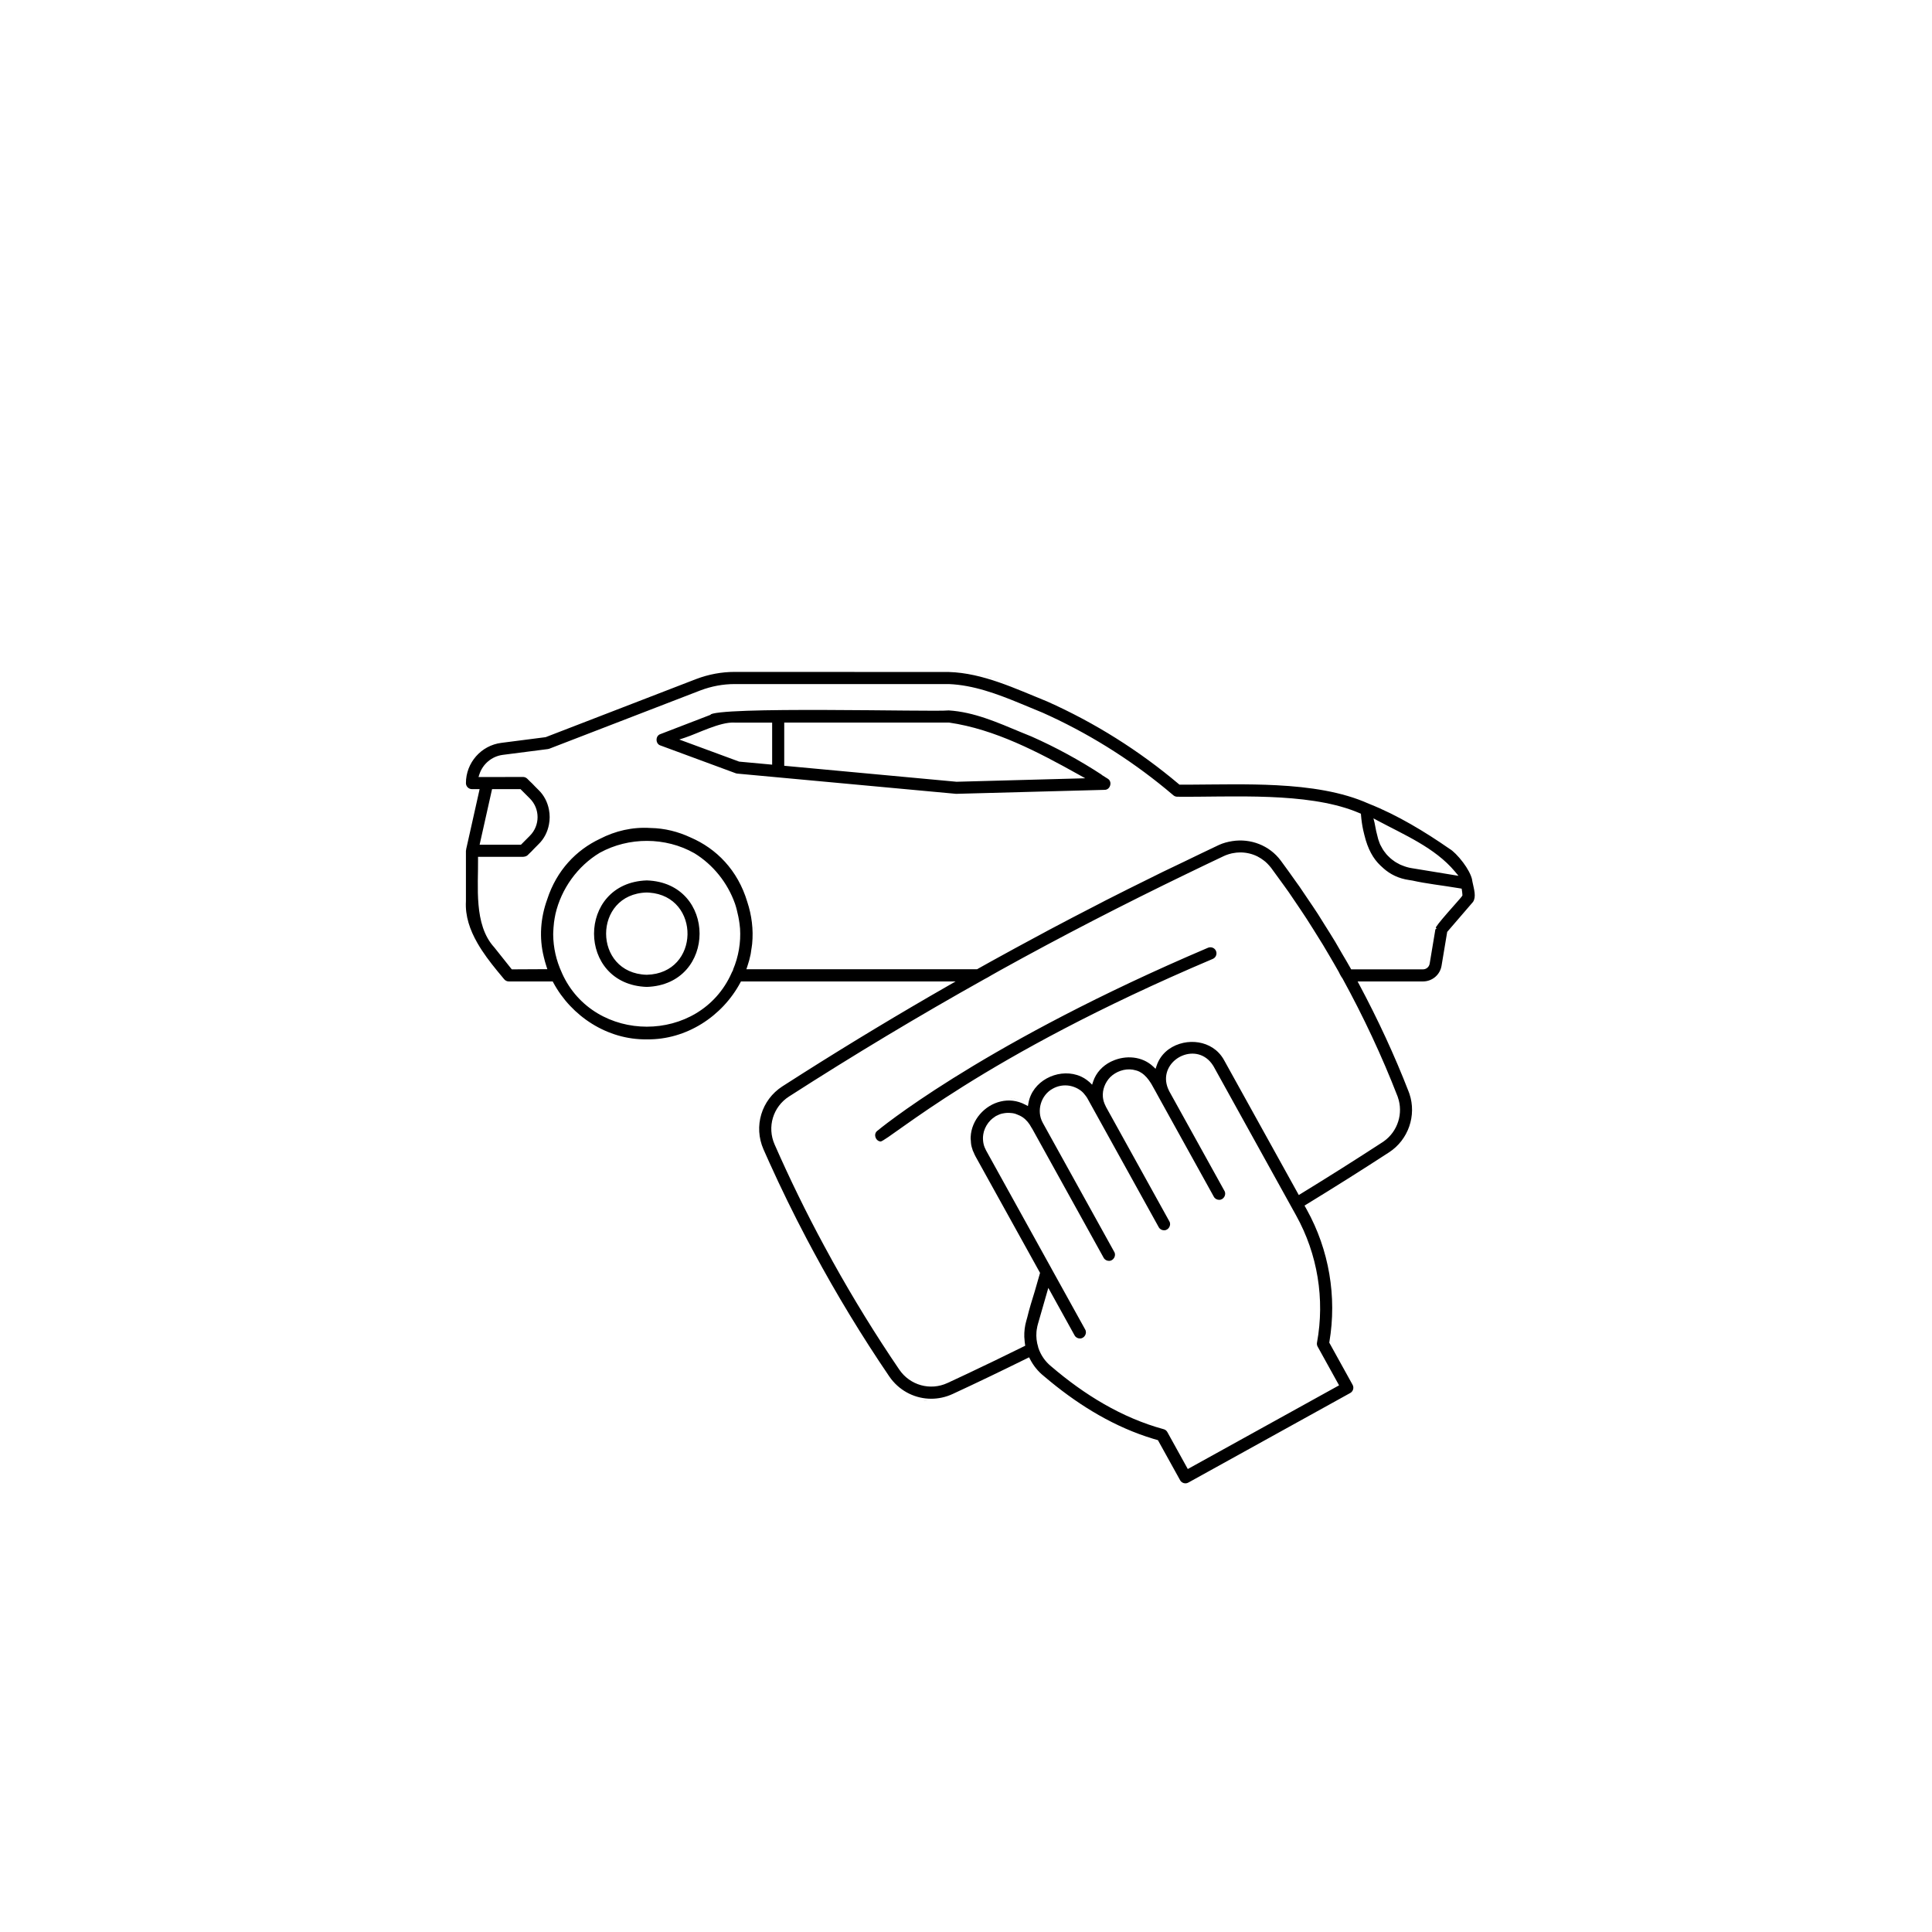 <svg width="225" height="225" viewBox="0 0 225 225" fill="none" xmlns="http://www.w3.org/2000/svg">
<rect width="225" height="225" fill="white"/>
<path d="M110.486 78.259C114.481 78.376 118.261 80.204 121.963 81.698C127.498 84.169 132.647 87.405 137.288 91.32L137.357 91.379H138.751C141.842 91.365 145.266 91.273 148.652 91.448C152.52 91.648 156.299 92.198 159.408 93.601L159.457 93.622H159.464C162.743 94.924 165.945 96.861 168.815 98.856L168.825 98.862L168.835 98.868C169.009 98.967 169.257 99.168 169.538 99.449C169.816 99.728 170.117 100.073 170.396 100.447C170.899 101.119 171.309 101.85 171.441 102.441L171.434 102.443L171.481 102.691C171.564 103.119 171.685 103.532 171.732 103.966C171.778 104.384 171.741 104.747 171.547 105.037L168.585 108.476L168.54 108.528L168.528 108.598L167.886 112.451L167.885 112.453C167.718 113.517 166.804 114.299 165.711 114.299H158.105L158.302 114.667C160.467 118.721 162.408 122.896 164.053 127.14L164.142 127.383C164.992 129.904 164.019 132.741 161.766 134.202C158.634 136.239 155.395 138.282 152.129 140.277L151.923 140.403L152.042 140.614C152.09 140.699 152.128 140.767 152.154 140.813C152.167 140.837 152.177 140.855 152.184 140.867C152.187 140.873 152.19 140.878 152.191 140.881C152.192 140.882 152.193 140.884 152.193 140.885L152.194 140.886C154.783 145.56 155.709 151.009 154.82 156.277L154.806 156.364L154.849 156.44L157.521 161.271L157.577 161.402C157.661 161.67 157.577 161.965 157.363 162.148L157.246 162.23L138.395 172.66L138.39 172.663C138.288 172.722 138.169 172.75 138.055 172.75C137.801 172.75 137.562 172.617 137.436 172.386L134.902 167.811L134.852 167.72L134.752 167.691L134.293 167.557C129.873 166.22 125.882 163.808 122.306 160.876L121.571 160.263L121.564 160.257C120.881 159.712 120.345 159.037 119.96 158.29L119.848 158.072L119.627 158.181C116.686 159.632 113.764 161.041 110.936 162.348C110.131 162.719 109.281 162.897 108.446 162.897C106.664 162.897 104.935 162.081 103.786 160.603L103.564 160.298C100.38 155.618 97.408 150.724 94.735 145.752L93.96 144.302C92.422 141.388 90.959 138.393 89.591 135.366L88.915 133.851C87.745 131.18 88.669 128.1 91.112 126.52L93.513 124.987C99.119 121.434 104.767 118.034 110.476 114.766L111.291 114.299H86.291L86.221 114.431C84.124 118.354 79.936 121.111 75.336 121.043H75.328C70.738 121.111 66.54 118.35 64.439 114.431L64.368 114.299H59.264C59.045 114.299 58.843 114.202 58.71 114.035L58.706 114.03L57.887 113.042C57.063 112.033 56.246 110.96 55.594 109.819C54.725 108.301 54.161 106.681 54.262 104.957V99.083C54.262 99.087 54.261 99.085 54.266 99.066C54.268 99.055 54.27 99.05 54.274 99.032C54.278 99.018 54.282 98.999 54.285 98.978C54.291 98.945 54.291 98.915 54.29 98.895C54.292 98.888 54.294 98.878 54.297 98.867C54.305 98.83 54.317 98.775 54.333 98.705C54.365 98.564 54.41 98.361 54.466 98.112C54.577 97.615 54.73 96.935 54.895 96.201C55.223 94.734 55.599 93.055 55.788 92.208L55.855 91.903H54.967C54.579 91.903 54.262 91.587 54.262 91.199C54.262 88.825 56.037 86.81 58.384 86.514L63.52 85.853L63.549 85.849L63.577 85.838L81.056 79.089C82.532 78.527 84.043 78.25 85.553 78.25L110.486 78.259ZM140.505 123.246C139.366 122.396 137.886 122.623 136.903 123.407C135.919 124.193 135.398 125.562 136.147 127.035V127.044L136.179 127.1L136.189 127.12L136.19 127.121C136.343 127.398 137.884 130.178 139.415 132.942C140.212 134.382 141.007 135.818 141.603 136.894C141.9 137.431 142.149 137.879 142.322 138.192C142.409 138.349 142.477 138.472 142.523 138.556C142.547 138.598 142.565 138.63 142.577 138.651C142.583 138.662 142.588 138.67 142.591 138.676L142.595 138.685L142.599 138.69C142.861 139.134 142.495 139.745 141.987 139.732H141.98C141.727 139.732 141.487 139.601 141.361 139.37V139.368L134.94 127.771L134.939 127.769C134.936 127.762 134.931 127.754 134.926 127.743C134.914 127.721 134.897 127.691 134.877 127.655C134.786 127.493 134.694 127.333 134.604 127.158L134.6 127.149L134.347 126.697C134.265 126.55 134.187 126.41 134.124 126.298L134.122 126.294L134.005 126.104C133.724 125.661 133.383 125.243 132.955 124.96L132.947 124.955C132.876 124.911 132.774 124.844 132.678 124.796L132.671 124.793L132.447 124.702C132.375 124.677 132.3 124.656 132.22 124.64C132.118 124.608 132.008 124.59 131.938 124.575L131.924 124.572C130.965 124.424 129.974 124.782 129.294 125.446L129.289 125.452C128.71 126.056 128.366 126.898 128.442 127.76L128.443 127.769C128.462 127.914 128.482 128.084 128.535 128.26C128.536 128.264 128.539 128.268 128.54 128.271L128.541 128.276C128.596 128.458 128.672 128.643 128.766 128.827L128.769 128.836C128.771 128.843 128.778 128.852 128.784 128.864C128.789 128.879 128.794 128.895 128.803 128.91L128.804 128.911L136.179 142.231L136.183 142.237C136.445 142.681 136.078 143.293 135.57 143.279H135.564C135.311 143.279 135.071 143.148 134.945 142.917L134.944 142.915L126.642 127.92C126.584 127.807 126.503 127.705 126.456 127.64C126.298 127.417 126.114 127.207 125.895 127.034L125.892 127.032C125.435 126.683 124.878 126.465 124.305 126.414H124.303C123.739 126.368 123.158 126.48 122.625 126.774C121.227 127.512 120.672 129.364 121.435 130.747V130.749L121.466 130.806L129.763 145.792L129.767 145.798C130.029 146.241 129.662 146.854 129.154 146.841H129.148C128.895 146.841 128.655 146.709 128.529 146.478L128.528 146.476L120.227 131.48L120.222 131.472L120.216 131.463L120.188 131.421L120.185 131.416L120.111 131.296C119.869 130.837 119.538 130.423 119.113 130.126L119.098 130.115L119.082 130.107L119.077 130.104C118.873 129.964 118.649 129.868 118.442 129.788C118.421 129.779 118.334 129.737 118.257 129.716C118.253 129.715 118.25 129.714 118.246 129.713L118.242 129.712C118.012 129.642 117.774 129.612 117.537 129.606C117.452 129.601 117.372 129.601 117.287 129.606C117.137 129.612 117 129.633 116.871 129.657L116.867 129.658C116.793 129.673 116.668 129.691 116.561 129.724C116.397 129.773 116.247 129.849 116.12 129.912C116.114 129.915 116.108 129.918 116.087 129.926C116.07 129.932 116.038 129.944 116.005 129.962C115.96 129.986 115.922 130.013 115.894 130.034C115.861 130.058 115.845 130.071 115.823 130.086L115.82 130.088C115.672 130.19 115.505 130.308 115.361 130.457L115.351 130.468C115.001 130.823 114.739 131.267 114.593 131.742C114.584 131.768 114.578 131.791 114.575 131.808C114.574 131.815 114.573 131.825 114.572 131.827V131.829C114.523 132.004 114.498 132.184 114.483 132.349V132.351C114.473 132.488 114.473 132.627 114.483 132.765C114.488 132.833 114.493 132.908 114.504 132.983C114.523 133.114 114.548 133.252 114.59 133.393C114.633 133.543 114.696 133.689 114.767 133.825L114.77 133.83C114.776 133.842 114.781 133.855 114.792 133.882C114.802 133.906 114.817 133.944 114.839 133.983L114.84 133.984L122.468 147.764V147.773L122.504 147.833C122.507 147.839 122.565 147.943 122.67 148.133C122.777 148.326 122.929 148.601 123.111 148.93C123.476 149.587 123.96 150.462 124.443 151.336C124.927 152.21 125.411 153.083 125.773 153.738C125.955 154.066 126.106 154.338 126.212 154.529C126.265 154.624 126.306 154.7 126.334 154.751C126.348 154.776 126.359 154.796 126.366 154.81C126.37 154.816 126.373 154.822 126.375 154.825C126.376 154.826 126.377 154.827 126.377 154.828L126.381 154.836C126.643 155.28 126.278 155.891 125.77 155.878H125.763C125.509 155.878 125.271 155.747 125.145 155.516L125.144 155.514L122.086 149.987L120.877 154.19C120.821 154.378 120.785 154.563 120.757 154.744L120.756 154.756C120.755 154.759 120.755 154.765 120.75 154.784C120.747 154.798 120.738 154.831 120.733 154.865L120.706 155.117C120.658 155.701 120.724 156.292 120.901 156.859C120.901 156.861 120.902 156.862 120.902 156.863C120.903 156.875 120.904 156.893 120.908 156.913L120.911 156.927L120.916 156.94C121.191 157.789 121.71 158.559 122.439 159.144C126.265 162.416 130.636 165.119 135.536 166.449C135.713 166.5 135.86 166.619 135.95 166.781L138.33 171.082L155.948 161.336L153.453 156.827C153.373 156.681 153.346 156.516 153.377 156.356L153.378 156.354C154.306 151.304 153.447 146.055 150.951 141.56L141.356 124.229L141.354 124.225L141.262 124.074C141.042 123.732 140.788 123.457 140.505 123.246ZM107.522 163.074C107.705 163.102 107.89 163.124 108.075 163.136L107.707 163.103C107.645 163.095 107.584 163.084 107.522 163.074ZM144.411 99.273C144.126 99.273 143.843 99.309 143.571 99.362L143.565 99.363C143.553 99.366 143.539 99.368 143.516 99.372C143.495 99.375 143.465 99.38 143.436 99.387L143.431 99.388C143.206 99.442 142.98 99.508 142.757 99.597L142.535 99.693C141.1 100.369 139.664 101.063 138.23 101.756C130.865 105.314 123.56 109.077 116.46 113.012L116.43 113.028L116.424 113.033C116.263 113.123 116.101 113.215 115.939 113.306L115.436 113.589L115.427 113.595C115.296 113.675 115.165 113.752 115.035 113.826L114.645 114.035L114.634 114.041C107.016 118.302 99.377 122.884 91.881 127.704C90.022 128.902 89.316 131.249 90.208 133.278C91.971 137.292 93.911 141.263 95.977 145.081L96.985 146.926C99.369 151.222 101.967 155.445 104.729 159.503C105.976 161.335 108.338 161.991 110.34 161.064L112.526 160.044C114.728 159.007 116.974 157.92 119.234 156.803L119.399 156.721L119.37 156.538C119.34 156.351 119.326 156.163 119.312 155.961C119.309 155.904 119.302 155.85 119.298 155.81C119.293 155.766 119.29 155.731 119.29 155.694L119.289 155.688C119.271 155.061 119.348 154.426 119.526 153.805L119.527 153.803L119.63 153.44L119.632 153.431C119.876 152.412 120.209 151.344 120.508 150.384L120.509 150.379L121.096 148.34L121.124 148.24L113.605 134.668L113.604 134.665L113.492 134.442L113.39 134.199C113.369 134.148 113.341 134.097 113.324 134.063C113.306 134.027 113.294 134.001 113.286 133.979L113.275 133.938L113.272 133.926L113.27 133.916L113.168 133.591C113.153 133.537 113.141 133.484 113.129 133.431L113.099 133.273C113.078 133.141 113.074 133.012 113.064 132.854C113.062 132.798 113.054 132.741 113.049 132.699C113.044 132.653 113.041 132.62 113.041 132.592L113.045 132.401C113.134 130.443 114.654 128.711 116.55 128.274C117.458 128.06 118.444 128.142 119.407 128.652L119.711 128.813L119.771 128.474C120.216 125.907 123.092 124.46 125.437 125.198L125.624 125.262C126.058 125.422 126.468 125.663 126.831 125.984V125.982C126.854 126.004 126.877 126.022 126.887 126.029C126.903 126.042 126.902 126.042 126.899 126.039L127.186 126.325L127.313 125.941C127.655 124.916 128.407 124.134 129.336 123.66L129.362 123.647C129.419 123.619 129.446 123.611 129.532 123.571C131.083 122.861 133.013 122.995 134.294 124.205L134.577 124.474L134.702 124.104C135.143 122.799 136.169 121.948 137.372 121.567C138.511 121.204 139.789 121.272 140.848 121.808L140.849 121.809C141.383 122.076 141.86 122.465 142.236 122.968L142.237 122.969C142.373 123.148 142.496 123.342 142.605 123.553L142.608 123.559L151.13 138.945L151.256 139.174L151.479 139.037C154.712 137.058 157.908 135.037 161.006 133.021L161.169 132.91C162.786 131.756 163.453 129.646 162.79 127.773L162.793 127.771L162.747 127.651C160.932 122.972 158.776 118.382 156.345 113.947L156.336 113.931L156.324 113.915L156.213 113.757C156.107 113.59 156.012 113.399 155.914 113.192L155.91 113.185L155.905 113.176C155.731 112.868 155.555 112.561 155.378 112.254L154.842 111.335C154.59 110.902 154.334 110.463 154.072 110.033L154.071 110.032C153.689 109.408 153.302 108.788 152.91 108.168C152.655 107.765 152.398 107.352 152.136 106.95C151.935 106.642 151.732 106.336 151.527 106.031L150.913 105.122C150.644 104.723 150.373 104.315 150.097 103.918C149.732 103.395 149.346 102.877 148.977 102.365L148.976 102.364L148.032 101.068C148.009 101.035 147.987 101.01 147.975 100.996C147.965 100.986 147.96 100.982 147.958 100.979L147.949 100.969L147.814 100.807C147.676 100.649 147.529 100.501 147.374 100.364C147.314 100.31 147.252 100.263 147.199 100.224C146.966 100.044 146.72 99.882 146.457 99.748L146.455 99.747L146.427 99.732C145.819 99.431 145.147 99.278 144.469 99.273H144.411ZM126.715 155.069C126.767 155.602 126.334 156.143 125.763 156.128C126.026 156.135 126.26 156.024 126.431 155.85C126.516 155.762 126.585 155.659 126.635 155.547C126.7 155.398 126.731 155.233 126.715 155.069ZM136.397 142.11C136.443 142.187 136.475 142.267 136.495 142.349C136.485 142.308 136.471 142.268 136.455 142.228L136.397 142.11ZM141.394 139.784C141.461 139.836 141.534 139.878 141.611 139.91C141.572 139.894 141.535 139.876 141.498 139.854L141.394 139.784ZM142.813 138.563C142.859 138.64 142.891 138.72 142.911 138.801C142.901 138.76 142.887 138.72 142.871 138.681L142.813 138.563ZM164.111 131.869C163.929 132.259 163.707 132.631 163.445 132.977C163.55 132.838 163.648 132.695 163.74 132.549C163.786 132.476 163.83 132.402 163.873 132.327C163.959 132.178 164.038 132.025 164.111 131.869ZM140.687 110.374C141.051 110.227 141.46 110.391 141.611 110.741L141.615 110.75C141.767 111.108 141.599 111.523 141.24 111.674C127.685 117.422 118.345 122.649 112.216 126.491C109.151 128.412 106.891 129.987 105.31 131.105C104.518 131.666 103.902 132.108 103.438 132.425C103.206 132.583 103.016 132.707 102.864 132.797C102.732 132.875 102.639 132.918 102.581 132.939C102.302 132.933 102.073 132.743 101.972 132.474C101.867 132.196 101.92 131.893 102.162 131.704L102.169 131.698C102.269 131.615 113.531 122.231 138.252 111.424L140.687 110.374ZM164.47 130.902C164.447 130.985 164.422 131.068 164.396 131.149C164.422 131.068 164.446 130.986 164.469 130.903L164.47 130.902ZM128.807 128.908C128.805 128.905 128.802 128.903 128.801 128.9C128.797 128.894 128.796 128.888 128.793 128.882C128.797 128.89 128.801 128.899 128.807 128.908ZM117.605 127.915C118.238 127.933 118.886 128.094 119.523 128.432L119.332 128.336C119.204 128.275 119.076 128.222 118.947 128.175C118.755 128.104 118.562 128.049 118.37 128.008C118.114 127.953 117.858 127.922 117.605 127.915ZM138.883 122.955C139.102 122.957 139.321 122.985 139.535 123.044C139.678 123.083 139.819 123.135 139.956 123.202C139.613 123.035 139.247 122.958 138.883 122.955ZM76.24 121.27C76.085 121.279 75.928 121.287 75.772 121.291L76.208 121.272C76.219 121.272 76.23 121.27 76.24 121.27ZM80.847 99.355C77.497 97.459 73.219 97.465 69.862 99.307L69.853 99.311C67.252 100.874 65.367 103.509 64.686 106.45L64.686 106.456C64.62 106.775 64.558 107.109 64.515 107.453L64.513 107.469V107.488C64.471 107.852 64.443 108.224 64.429 108.605V108.615C64.429 108.645 64.428 108.676 64.427 108.711C64.426 108.745 64.424 108.785 64.424 108.824V108.827C64.438 110.364 64.775 111.862 65.431 113.28C65.431 113.283 65.433 113.287 65.434 113.29C65.436 113.299 65.442 113.311 65.448 113.324L65.447 113.325C69.172 121.642 81.483 121.653 85.194 113.329L85.193 113.328C85.201 113.313 85.206 113.3 85.21 113.289L85.391 112.928H85.368C86.007 111.419 86.294 109.767 86.184 108.114L86.183 108.109L86.121 107.549C86.047 106.998 85.939 106.473 85.808 105.969L85.738 105.7L85.653 105.416C85.633 105.346 85.609 105.278 85.588 105.218C84.731 102.805 83.046 100.697 80.855 99.358L80.847 99.355ZM114.756 114.259C112.853 115.323 110.948 116.408 109.045 117.512C109.997 116.96 110.948 116.412 111.9 115.87L114.756 114.259ZM72.777 119.025C72.897 119.053 73.017 119.079 73.138 119.103L73.498 119.168C73.256 119.128 73.016 119.081 72.777 119.025ZM75.327 102.533C83.522 102.8 83.521 114.668 75.327 114.935C67.133 114.667 67.133 102.8 75.327 102.533ZM77.819 114.694C77.766 114.716 77.71 114.734 77.655 114.754C77.816 114.695 77.974 114.634 78.125 114.564L77.819 114.694ZM75.32 103.941C69.009 104.109 69.009 113.355 75.32 113.522L75.334 113.521C81.552 113.362 81.64 104.395 75.625 103.956L75.334 103.941H75.32ZM85.636 111.36C85.475 111.989 85.256 112.602 84.981 113.19C85.21 112.7 85.4 112.192 85.55 111.673L85.636 111.36ZM85.553 79.666C84.209 79.666 82.866 79.914 81.559 80.408L81.557 80.409L63.976 87.194C63.919 87.215 63.864 87.229 63.81 87.235L63.81 87.236L58.558 87.911C57.263 88.078 56.221 88.984 55.833 90.166L55.726 90.494H56.737L60.908 90.484C61.093 90.484 61.277 90.561 61.407 90.69L61.645 90.928L61.649 90.934L61.655 90.939C61.887 91.143 62.103 91.373 62.309 91.592L62.706 91.989L62.71 91.992C63.362 92.618 63.768 93.431 63.932 94.297V94.299C64.042 94.868 64.042 95.45 63.932 96.014L63.931 96.016C63.772 96.881 63.363 97.698 62.71 98.324L62.704 98.329L62.701 98.332C62.699 98.334 62.697 98.337 62.693 98.341C62.686 98.348 62.675 98.359 62.662 98.372C62.635 98.399 62.597 98.439 62.55 98.486C62.456 98.582 62.328 98.71 62.193 98.845L62.188 98.851C61.995 99.057 61.799 99.267 61.6 99.444L61.582 99.46C61.551 99.493 61.523 99.522 61.503 99.543C61.493 99.553 61.486 99.562 61.48 99.567C61.478 99.57 61.475 99.572 61.474 99.573L61.472 99.575C61.416 99.631 61.346 99.674 61.263 99.709L61.174 99.741L61.16 99.746C61.111 99.764 61.066 99.772 61.029 99.772H61.005L60.98 99.776C60.965 99.779 60.952 99.784 60.943 99.786H55.669L55.672 100.039C55.692 101.591 55.565 103.528 55.726 105.357C55.886 107.191 56.339 108.994 57.557 110.324L59.525 112.795L59.602 112.89H59.723L63.744 112.869L63.637 112.543C63.518 112.183 63.418 111.818 63.331 111.447L63.33 111.443C62.766 109.178 62.957 106.869 63.724 104.752L63.726 104.744C64.83 101.345 67.114 98.992 69.862 97.693L69.87 97.689C71.644 96.773 73.648 96.291 75.755 96.428H75.767C77.422 96.455 78.985 96.86 80.414 97.526L80.421 97.529C83.416 98.819 85.914 101.314 87.027 105.027L87.029 105.034C87.545 106.6 87.759 108.254 87.595 109.925C87.568 110.181 87.523 110.436 87.481 110.706C87.452 110.888 87.449 110.99 87.418 111.134L87.417 111.139C87.322 111.615 87.19 112.084 87.034 112.546L86.923 112.876H113.793L113.85 112.843C114.407 112.527 114.964 112.221 115.524 111.908L115.527 111.907C115.54 111.9 115.554 111.892 115.572 111.883C115.589 111.874 115.609 111.862 115.629 111.851C117.377 110.88 119.139 109.931 120.902 108.982L120.903 108.983C121.109 108.874 121.313 108.763 121.517 108.652C121.72 108.542 121.923 108.43 122.127 108.321C124.007 107.321 125.892 106.34 127.786 105.368C127.931 105.293 128.077 105.217 128.221 105.142C128.365 105.066 128.509 104.991 128.652 104.917L128.651 104.916C130.451 103.996 132.27 103.095 134.09 102.197C134.295 102.098 134.497 101.996 134.696 101.896C134.897 101.794 135.097 101.693 135.297 101.597C136.172 101.169 137.056 100.757 137.94 100.331C139.273 99.688 140.598 99.043 141.933 98.415L141.932 98.414C142.436 98.18 142.966 98.042 143.509 97.956C145.634 97.621 147.839 98.445 149.159 100.228C149.748 101.02 150.324 101.832 150.901 102.646C150.975 102.75 151.049 102.853 151.122 102.954C151.195 103.055 151.268 103.155 151.339 103.256C151.668 103.728 151.981 104.207 152.305 104.689L152.306 104.691C152.702 105.274 153.096 105.848 153.476 106.436C153.748 106.857 153.993 107.27 154.266 107.7L154.887 108.687C155.092 109.016 155.297 109.346 155.496 109.677C155.776 110.148 156.035 110.612 156.314 111.09L156.807 111.927C156.969 112.204 157.13 112.481 157.285 112.761L157.356 112.89H165.717C166.109 112.89 166.436 112.61 166.498 112.224L166.499 112.225L167.166 108.224L167.297 108.157L167.21 108.018C167.218 108.003 167.227 107.985 167.239 107.965C167.303 107.861 167.406 107.717 167.542 107.543C167.812 107.196 168.191 106.752 168.582 106.303C168.972 105.854 169.371 105.406 169.683 105.053C169.838 104.877 169.972 104.723 170.072 104.606C170.122 104.548 170.165 104.498 170.197 104.457C170.225 104.422 170.259 104.378 170.279 104.342L170.314 104.278L170.311 104.207C170.301 104.026 170.281 103.844 170.252 103.667L170.223 103.492L170.048 103.462L169.941 103.443H169.939C167.878 103.1 166.071 102.908 164.501 102.552L164.493 102.551L164.485 102.549L164.136 102.493L164.131 102.492C162.89 102.32 161.893 101.82 161.102 101.109L160.946 100.964L160.936 100.955L160.766 100.801C159.929 100.011 159.29 98.893 158.893 97.236L158.891 97.231L158.754 96.661C158.63 96.087 158.548 95.499 158.503 94.916L158.491 94.766L158.353 94.706L157.791 94.476C154.937 93.372 151.404 92.959 147.853 92.817C144.07 92.666 140.203 92.821 137.108 92.786H137.105C136.936 92.786 136.776 92.727 136.65 92.619L136.648 92.618L135.778 91.889C131.397 88.286 126.561 85.291 121.386 82.982L121.377 82.98L118.783 81.907C116.145 80.82 113.376 79.783 110.506 79.666H85.553ZM165.886 112.613L165.815 112.631C165.844 112.626 165.872 112.617 165.898 112.607C165.894 112.609 165.89 112.612 165.886 112.613ZM141.584 111.754C141.536 111.795 141.483 111.83 141.426 111.861C141.454 111.846 141.482 111.829 141.508 111.812L141.584 111.754ZM141.909 110.877C141.936 111.05 141.916 111.225 141.853 111.383L141.813 111.466C141.906 111.287 141.941 111.081 141.909 110.877ZM87.773 107.099C87.894 107.93 87.931 108.777 87.871 109.63C87.901 109.203 87.906 108.778 87.89 108.355C87.885 108.25 87.88 108.145 87.873 108.04C87.852 107.724 87.819 107.41 87.773 107.099ZM85.566 106.032C85.653 106.362 85.728 106.701 85.79 107.05C85.759 106.875 85.724 106.704 85.686 106.534L85.566 106.032ZM167.826 106.8C167.755 106.885 167.688 106.97 167.622 107.05C167.853 106.768 168.12 106.452 168.394 106.138L167.826 106.8ZM77.292 104.621C77.502 104.717 77.7 104.826 77.884 104.948C77.761 104.867 77.632 104.792 77.498 104.722L77.292 104.621ZM135.582 103.324C134.727 103.744 133.873 104.167 133.02 104.593C133.071 104.567 133.123 104.54 133.175 104.515L135.582 103.324ZM75.603 104.205C75.785 104.218 75.96 104.24 76.13 104.269C76.045 104.254 75.959 104.242 75.871 104.231L75.603 104.205ZM77.501 102.658C77.656 102.71 77.805 102.769 77.951 102.83C77.907 102.812 77.864 102.792 77.819 102.774L77.501 102.658ZM76.827 102.47L77.17 102.557C76.945 102.494 76.712 102.441 76.471 102.398L76.827 102.47ZM160.086 95.845L160.088 95.853L160.087 95.851C160.087 95.855 160.088 95.865 160.09 95.874C160.091 95.88 160.092 95.888 160.094 95.895C160.196 96.496 160.327 97.088 160.489 97.667L160.49 97.67V97.679L160.499 97.711C160.531 97.826 160.582 97.949 160.612 98.033C160.643 98.118 160.685 98.25 160.738 98.362L160.918 98.693L161.055 98.936C161.138 99.072 161.241 99.2 161.326 99.308C161.361 99.356 161.401 99.41 161.445 99.465L161.448 99.469C161.565 99.606 161.691 99.726 161.813 99.839L161.921 99.945C162.058 100.067 162.202 100.171 162.343 100.27L162.348 100.273C162.357 100.28 162.367 100.288 162.387 100.304C162.403 100.317 162.433 100.34 162.466 100.36C162.533 100.403 162.601 100.443 162.669 100.48L162.874 100.59C162.915 100.615 162.988 100.66 163.057 100.691L163.322 100.796C163.651 100.931 163.999 101.039 164.369 101.099L169.856 101.998L169.425 101.482C168.263 100.095 166.772 99.023 165.2 98.098C163.636 97.176 161.957 96.38 160.448 95.572L159.951 95.306L160.086 95.845ZM137.831 100.105L135.187 101.372C135.624 101.158 136.066 100.947 136.508 100.737L137.831 100.105ZM84.167 99.737C84.472 100.037 84.764 100.355 85.039 100.693L85.038 100.694C84.969 100.61 84.9 100.526 84.829 100.444C84.617 100.198 84.396 99.962 84.167 99.737ZM169.504 99.07C169.71 99.259 169.933 99.49 170.156 99.749C170.082 99.663 170.007 99.579 169.934 99.5C169.786 99.341 169.641 99.196 169.504 99.07ZM144.467 99.523C144.697 99.525 144.927 99.545 145.152 99.583C145.006 99.559 144.857 99.541 144.708 99.532L144.467 99.523ZM57.305 91.901L55.856 98.373H60.673L60.746 98.3L61.705 97.336L61.704 97.335C62.905 96.139 62.905 94.19 61.709 92.994L60.616 91.901H57.305ZM80.519 97.3C80.902 97.465 81.277 97.648 81.642 97.852C81.55 97.801 81.458 97.751 81.365 97.703C81.18 97.606 80.994 97.514 80.805 97.427L80.519 97.3ZM61.89 96.719L61.722 96.946C61.819 96.827 61.903 96.7 61.977 96.57C61.949 96.62 61.922 96.671 61.89 96.719ZM129.407 91.811C129.25 92.059 128.985 92.237 128.645 92.235L128.809 92.222C129.018 92.185 129.191 92.076 129.319 91.929L129.407 91.811ZM96.167 82.682C99.519 82.692 102.902 82.73 105.548 82.753C106.87 82.764 108.009 82.773 108.866 82.772C109.671 82.77 110.248 82.759 110.49 82.735C113.439 82.918 116.155 84.13 118.942 85.289L120.144 85.78C122.976 87.035 125.721 88.534 128.324 90.236H128.289L128.995 90.679C129.002 90.684 129.01 90.688 129.018 90.692L129.024 90.697C129.291 90.865 129.374 91.177 129.288 91.473C129.202 91.768 128.965 91.987 128.646 91.985L128.639 91.986L111.35 92.45L85.86 90.093C85.829 90.089 85.797 90.084 85.767 90.077L85.674 90.05L76.914 86.816L76.905 86.814C76.623 86.721 76.466 86.456 76.463 86.16C76.46 85.865 76.613 85.597 76.895 85.5L76.903 85.497L82.668 83.277L82.753 83.244L82.783 83.189C82.789 83.186 82.798 83.181 82.811 83.175C82.856 83.154 82.929 83.129 83.032 83.103C83.238 83.053 83.534 83.007 83.912 82.965C84.667 82.882 85.72 82.82 86.98 82.776C89.496 82.689 92.814 82.671 96.167 82.682ZM54.017 91.297C54.022 91.347 54.031 91.396 54.044 91.443C54.039 91.426 54.035 91.409 54.031 91.392L54.017 91.297ZM147.209 91.139C147.937 91.161 148.666 91.194 149.392 91.24L150.115 91.291C149.152 91.217 148.18 91.169 147.209 91.139ZM91.332 84.148V89.183L91.559 89.203L111.385 91.042L111.399 91.043H111.415L126.387 90.637L125.59 90.193C120.929 87.598 115.881 84.926 110.526 84.15L110.508 84.148H91.332ZM56.183 89.956C56.141 90.05 56.102 90.146 56.07 90.244L56.14 90.055C56.153 90.021 56.168 89.989 56.183 89.956ZM85.564 84.153C84.704 84.096 83.607 84.428 82.575 84.814C82.053 85.008 81.536 85.222 81.061 85.415C80.582 85.61 80.15 85.782 79.789 85.901L79.109 86.126L79.781 86.373L86.053 88.686L86.084 88.698L86.116 88.701L89.924 89.052V84.153H85.564ZM128.141 84.578C128.469 84.769 128.796 84.961 129.121 85.157L130.09 85.754C129.447 85.35 128.797 84.959 128.141 84.578ZM124.123 82.434C124.464 82.601 124.804 82.77 125.143 82.943L126.151 83.471C125.816 83.292 125.481 83.116 125.143 82.943L124.123 82.434ZM112.744 78.245C114.484 78.549 116.184 79.109 117.849 79.751C117.611 79.659 117.372 79.57 117.133 79.482C116.654 79.307 116.173 79.14 115.688 78.985C114.962 78.754 114.228 78.551 113.487 78.391C113.24 78.337 112.993 78.288 112.744 78.245ZM110.866 78.025C111.119 78.039 111.37 78.059 111.621 78.086L111.997 78.131C111.622 78.082 111.245 78.046 110.866 78.025ZM64.037 93.701C64.059 93.771 64.082 93.84 64.101 93.911L64.105 93.932C64.084 93.854 64.061 93.778 64.037 93.701Z" fill="black"/>
</svg>
